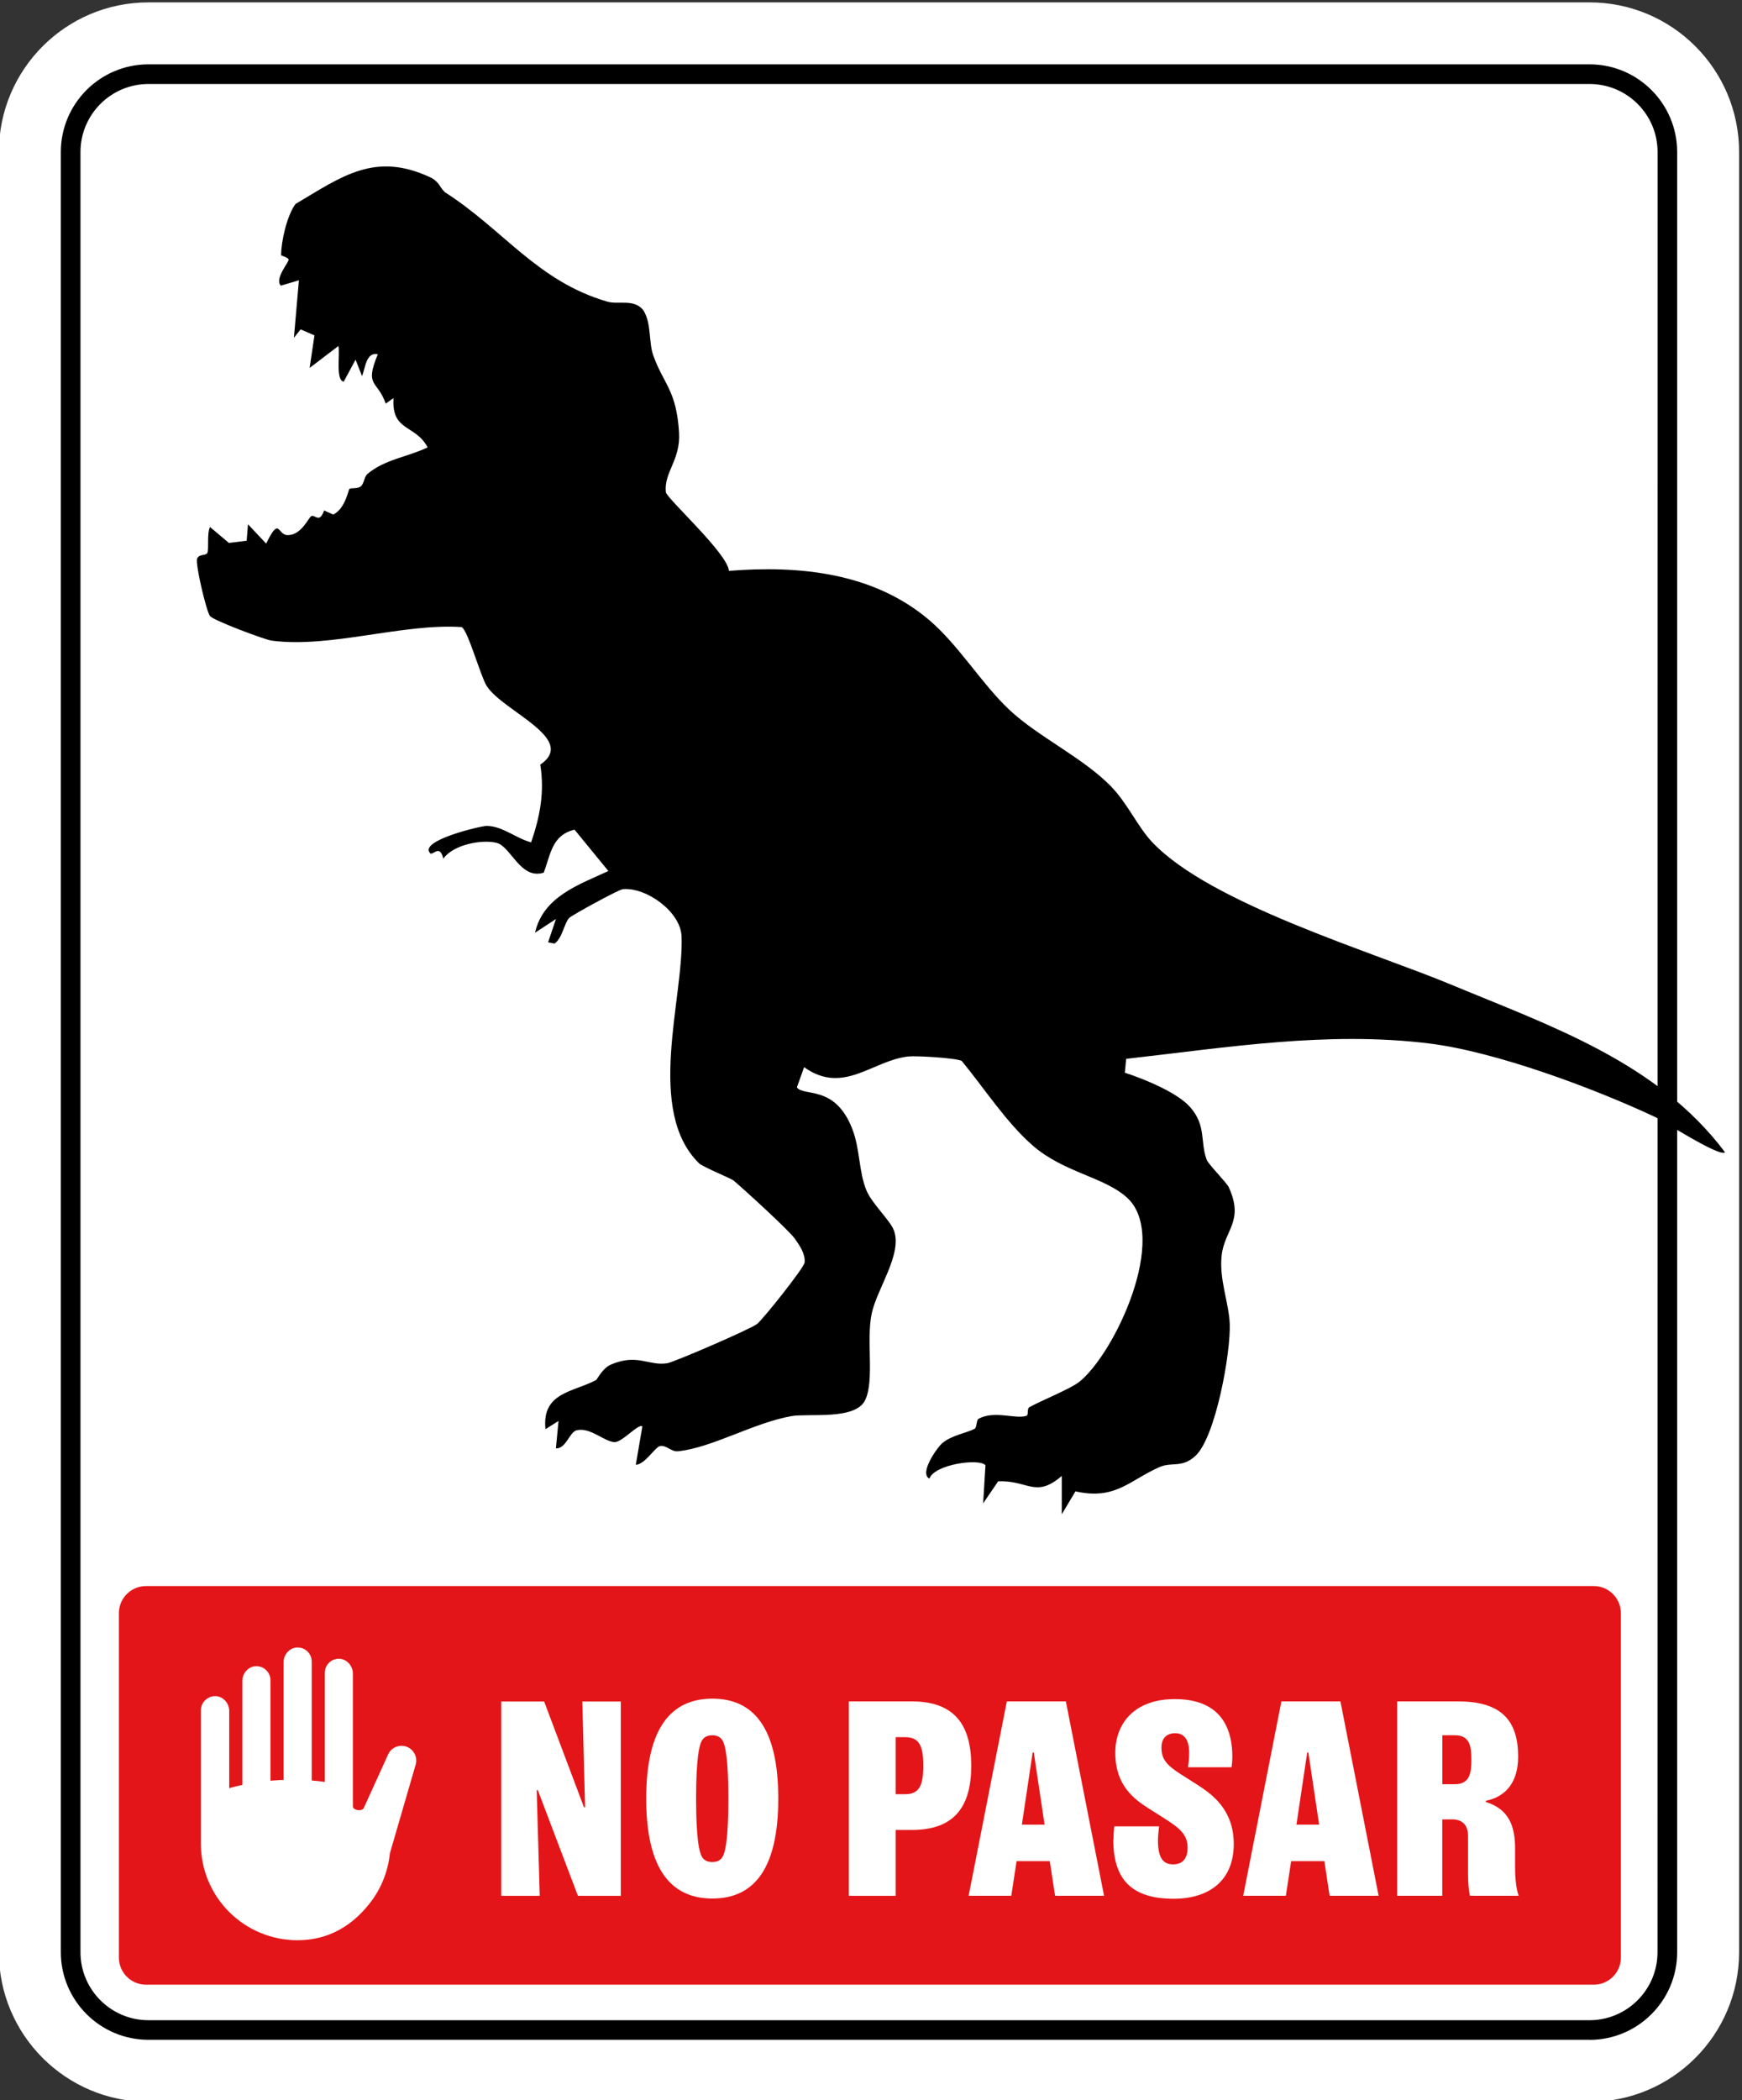 <svg xmlns="http://www.w3.org/2000/svg" id="Capa_1" viewBox="0 0 233.99 282.01"><rect x="0" y="0" width="233.99" height="282.01" fill="#333333" stroke="none"/><defs><style>.cls-1{fill:#fff;}.cls-2{fill:#78a196;}.cls-3{fill:#e41518;}</style></defs><path class="cls-1" d="M233.6,20.41v241.75c0,11.09-8.99,20.09-20.09,20.09H19.94c-11.09,0-20.09-8.99-20.09-20.09V20.41C-.14,9.31,8.85.32,19.94.32h193.57c11.09,0,20.09,8.99,20.09,20.09"></path><path d="M222.65,20.41c0-5.04-4.1-9.13-9.13-9.13H19.94c-5.04,0-9.13,4.1-9.13,9.13v241.75c0,5.04,4.1,9.13,9.13,9.13h193.57c5.04,0,9.13-4.1,9.13-9.13M213.52,273.92H19.94c-6.49,0-11.77-5.28-11.77-11.77V20.41c0-6.49,5.28-11.77,11.77-11.77h193.57c6.49,0,11.77,5.28,11.77,11.77v241.75c0,6.49-5.28,11.77-11.77,11.77"></path><path class="cls-3" d="M19.61,212.99h194.47c2.01,0,3.64,1.63,3.64,3.64v46.25c0,2.01-1.63,3.64-3.64,3.64H19.61c-2.01,0-3.64-1.63-3.64-3.64v-46.25c0-2.01,1.63-3.64,3.64-3.64Z"></path><path class="cls-1" d="M27.57,228.32c.32-.32.77-.53,1.25-.55,1.08-.05,1.97.91,1.97,1.99v10.37c.57-.17,1.16-.31,1.76-.44v-13.95c0-1.02.77-1.94,1.79-1.99,1.09-.06,1.99.81,1.99,1.89v13.49c.58-.05,1.17-.09,1.76-.11v-15.79c0-1.02.77-1.94,1.79-1.99,1.09-.06,1.99.81,1.99,1.89v15.97c.59.05,1.18.11,1.76.19v-14.65c0-.52.21-.99.55-1.34.32-.32.77-.53,1.25-.55,1.08-.05,1.97.91,1.97,1.99v17.84c0,.54,1.23.7,1.46.22l3.32-7.3c.35-.67,1.03-1.06,1.76-1.06.16,0,.32.02.47.06,1.06.26,1.71,1.35,1.44,2.41l-3.48,11.97c-.13,1.25-.43,2.46-.89,3.58-.44,1.09-1.03,2.11-1.74,3.03-2.37,3.08-5.59,5.06-9.78,5.06-3.59,0-6.84-1.46-9.2-3.82-2.34-2.35-3.78-5.58-3.78-9.16v-17.89c0-.52.21-.99.55-1.34"></path><path class="cls-2" d="M56.09,114.45s0,0,.01,0h-.01s0,0,0,0"></path><path class="cls-1" d="M78.59,242.69l-.37-14.2h5.17v26.1h-5.76l-5.39-14.2h-.15l.41,14.2h-5.17v-26.1h5.76l5.35,14.2h.15Z"></path><path class="cls-1" d="M95.69,228.11c5.58,0,8.85,3.98,8.85,13.42s-3.27,13.42-8.85,13.42-8.89-3.98-8.89-13.42,3.31-13.42,8.89-13.42ZM94.24,249.27c.3.56.78.78,1.45.78.63,0,1.12-.22,1.41-.78.3-.56.74-2.23.74-7.73s-.45-7.18-.74-7.73c-.3-.56-.78-.78-1.41-.78-.67,0-1.15.22-1.45.78-.3.56-.74,2.23-.74,7.73s.45,7.18.74,7.73Z"></path><path class="cls-1" d="M114.02,254.58v-26.1h8.48c5.87,0,7.96,3.35,7.96,8.63s-2.08,8.63-7.96,8.63h-2.19v8.85h-6.28ZM121.57,240.94c1.9,0,2.45-1.15,2.45-3.83s-.56-3.83-2.45-3.83h-1.26v7.66h1.26Z"></path><path class="cls-1" d="M135.25,228.48h7.92l5.13,26.1h-6.58l-.71-4.65h-4.46l-.71,4.65h-5.73l5.13-26.1ZM140.31,245.03l-1.45-9.7h-.15l-1.45,9.7h3.05Z"></path><path class="cls-1" d="M149.56,247.04c0-.48.04-1.15.11-1.78h6.02c-.07.63-.15,1.34-.15,1.9,0,2.57.86,3.2,2.05,3.2s1.93-.71,1.93-2.23c0-1.79-1.08-2.64-3.12-3.94l-2.05-1.3c-2.04-1.3-4.54-3.12-4.54-7.51,0-3.98,2.6-7.21,7.99-7.21s7.73,2.97,7.73,7.77c0,.45-.04.97-.11,1.38h-5.84c.07-.52.15-1.19.15-1.97,0-1.9-.82-2.6-1.86-2.6-1.23,0-1.86.74-1.86,1.93,0,1.49.6,2.31,2.64,3.61l2.05,1.3c2.05,1.3,5.02,3.38,5.02,8.03,0,5.02-3.42,7.36-8.07,7.36-5.54,0-8.11-2.49-8.11-7.92Z"></path><path class="cls-1" d="M172.13,228.48h7.92l5.13,26.1h-6.58l-.71-4.65h-4.46l-.71,4.65h-5.73l5.13-26.1ZM177.19,245.03l-1.45-9.7h-.15l-1.45,9.7h3.05Z"></path><path class="cls-1" d="M197.19,251.57v-5.06c0-1.38-.74-2.19-2.12-2.19h-1.34v10.26h-6.06v-26.1h8.22c5.84,0,8.03,2.64,8.03,7.4,0,3.79-1.97,5.47-4.35,5.95v.15c3.12.97,3.94,3.24,3.94,6.28v2.53c0,1.41.15,2.9.48,3.79h-6.54c-.19-.78-.26-1.86-.26-3.01ZM195.41,239.6c2.01,0,2.23-1.49,2.23-3.27s-.19-3.31-2.23-3.31h-1.67v6.58h1.67Z"></path><path d="M59.65,25.74c7.98,5.07,12.49,12.03,21.94,14.77,1.48.43,3.62-.44,4.85,1.19,1.08,1.77.68,4.24,1.3,6,1.39,3.91,3.12,4.67,3.47,10.37.23,3.72-2.05,5.33-1.77,8.02.09.83,8.32,8.24,8.47,10.57,9.41-.75,19.4.21,26.93,6.63,3.94,3.36,7.02,8.53,10.71,12,3.89,3.67,9.91,6.43,13.71,10.34,2.15,2.22,3.6,5.42,5.44,7.39,7.77,8.31,29.43,14.71,40.31,19.24,13.15,5.48,27.63,10.36,36.7,22.48-.73.69-8.35-4.26-9.43-4.76-8.29-3.88-21.34-8.74-30.27-9.85-13.68-1.7-27.22.54-40.74,2.06l-.18,1.86c2.5.81,7.04,2.64,8.78,4.63,2.2,2.51,1.31,4.65,2.22,7.07.24.63,2.68,3.05,2.97,3.7,2.07,4.55-.56,5.68-.96,9.1-.37,3.22.96,6.35,1.08,9.2.16,3.85-1.88,15.17-4.57,17.72-1.83,1.73-3.18.8-4.86,1.54-4.04,1.78-5.92,4.47-11.29,3.26l-1.84,3.08v-5.15c-3.53,3.05-4.54.54-8.55.73l-2.01,2.95.31-5.12c-.84-.96-6.85-.12-7.53,1.8-1.43-.73,1.09-4.24,1.75-4.78,1.31-1.08,3.21-1.32,4.34-1.92.29-.16.22-1.18.5-1.33,2.15-1.17,4.96.08,6.42-.4.37-.12.05-.95.42-1.16,1.57-.88,5.54-2.47,6.71-3.41,4.8-3.86,12.08-19.48,6.43-24.71-3.01-2.78-8.51-3.38-12.67-7-3.57-3.1-6.53-7.71-9.56-11.38-.77-.4-6.09-.71-7.14-.6-4.86.51-8.73,5.22-14.03,1.44l-.97,2.71c.9,1.28,5.13-.4,7.44,5.58,1.07,2.76.86,5.8,1.92,8.3.75,1.76,3.21,4.03,3.68,5.35,1.15,3.2-2.31,7.83-3,11.19-.74,3.57.39,8.83-.85,11.54-1.27,2.78-7.6,1.78-9.94,2.19-5.1.91-10.71,4.28-15.26,4.72-.86.08-1.55-.87-2.38-.7-.67.14-2,2.46-3.25,2.52l.88-5.15c-.48-.48-2.72,2.16-3.75,2.1-1.37-.07-3.28-2.04-5.07-1.59-.98.24-1.42,2.5-2.79,2.43l.35-3.68-1.75,1.1c-.53-4.99,3.82-4.97,6.81-6.61.13-.07.85-1.58,1.97-2.06,3.57-1.53,5.05.2,7.56-.18.88-.13,11.11-4.54,12.07-5.27.77-.59,6.31-7.53,6.4-8.26.11-1.2-.71-2.34-1.34-3.23-.77-1.09-6.89-6.68-8.22-7.79-.31-.26-4.15-1.84-4.61-2.29-7.24-7.08-2.06-22.12-2.36-30.47-.12-3.34-4.73-6.62-7.87-6.36-.59.05-6.9,3.53-7.22,3.86-.68.71-.92,2.75-1.98,3.45l-.86-.17,1.06-3.13-2.81,1.84c1.08-4.85,5.93-6.47,9.85-8.28l-4.55-5.56c-3.04.76-3.18,3.24-4.13,5.77-3.15,1.01-4.4-3.53-6.35-4-1.97-.48-5.8.22-7.15,2.14-.43-2.02-1.43-.4-1.75-.73-1.66-1.69,6.82-3.69,7.59-3.68,2.15.03,3.85,1.63,5.96,2.21,1.18-3.42,1.83-6.74,1.23-10.44,5.09-3.47-5.04-7.16-7.2-10.57-.82-1.3-2.53-7.5-3.36-7.9-7.92-.53-17.63,2.86-25.52,1.82-.87-.11-7.79-2.69-8.28-3.3-.49-.6-1.99-7.01-1.74-7.69.26-.71,1.22-.36,1.4-.83.2-.51-.09-2.61.34-3.44l2.54,2.14,2.38-.3.18-2.21,2.44,2.6c1.83-3.74,1.5-1.19,2.84-1.14,1.88.07,2.86-2.37,3.22-2.55.5-.25,1.11,1.04,1.72-.76l1.23.55c1.61-.78,2.02-3.28,2.17-3.44.19-.19,1.13.04,1.57-.38.46-.45.38-1.23.89-1.66,2.32-1.94,5.4-2.27,8.05-3.54-1.64-3.12-4.88-2.09-4.58-6.62l-1.05.74c-1.13-3.23-2.89-2.2-1.06-6.63-1.58-.33-1.66,1.8-2.12,2.94l-.87-2.21-1.59,2.95c-1.12-.15-.47-3.79-.71-4.79l-3.87,2.95.65-4.37-1.86-.81-.9,1.13.67-7.72-2.43.72c-.88-.91,1.08-3.12,1.05-3.5-.03-.29-1.01-.52-1.01-.59,0-1.86.8-5.38,1.94-6.88,6.24-3.71,10.66-7.05,18.09-3.58,1.26.59,1.37,1.55,1.91,1.9"></path></svg>